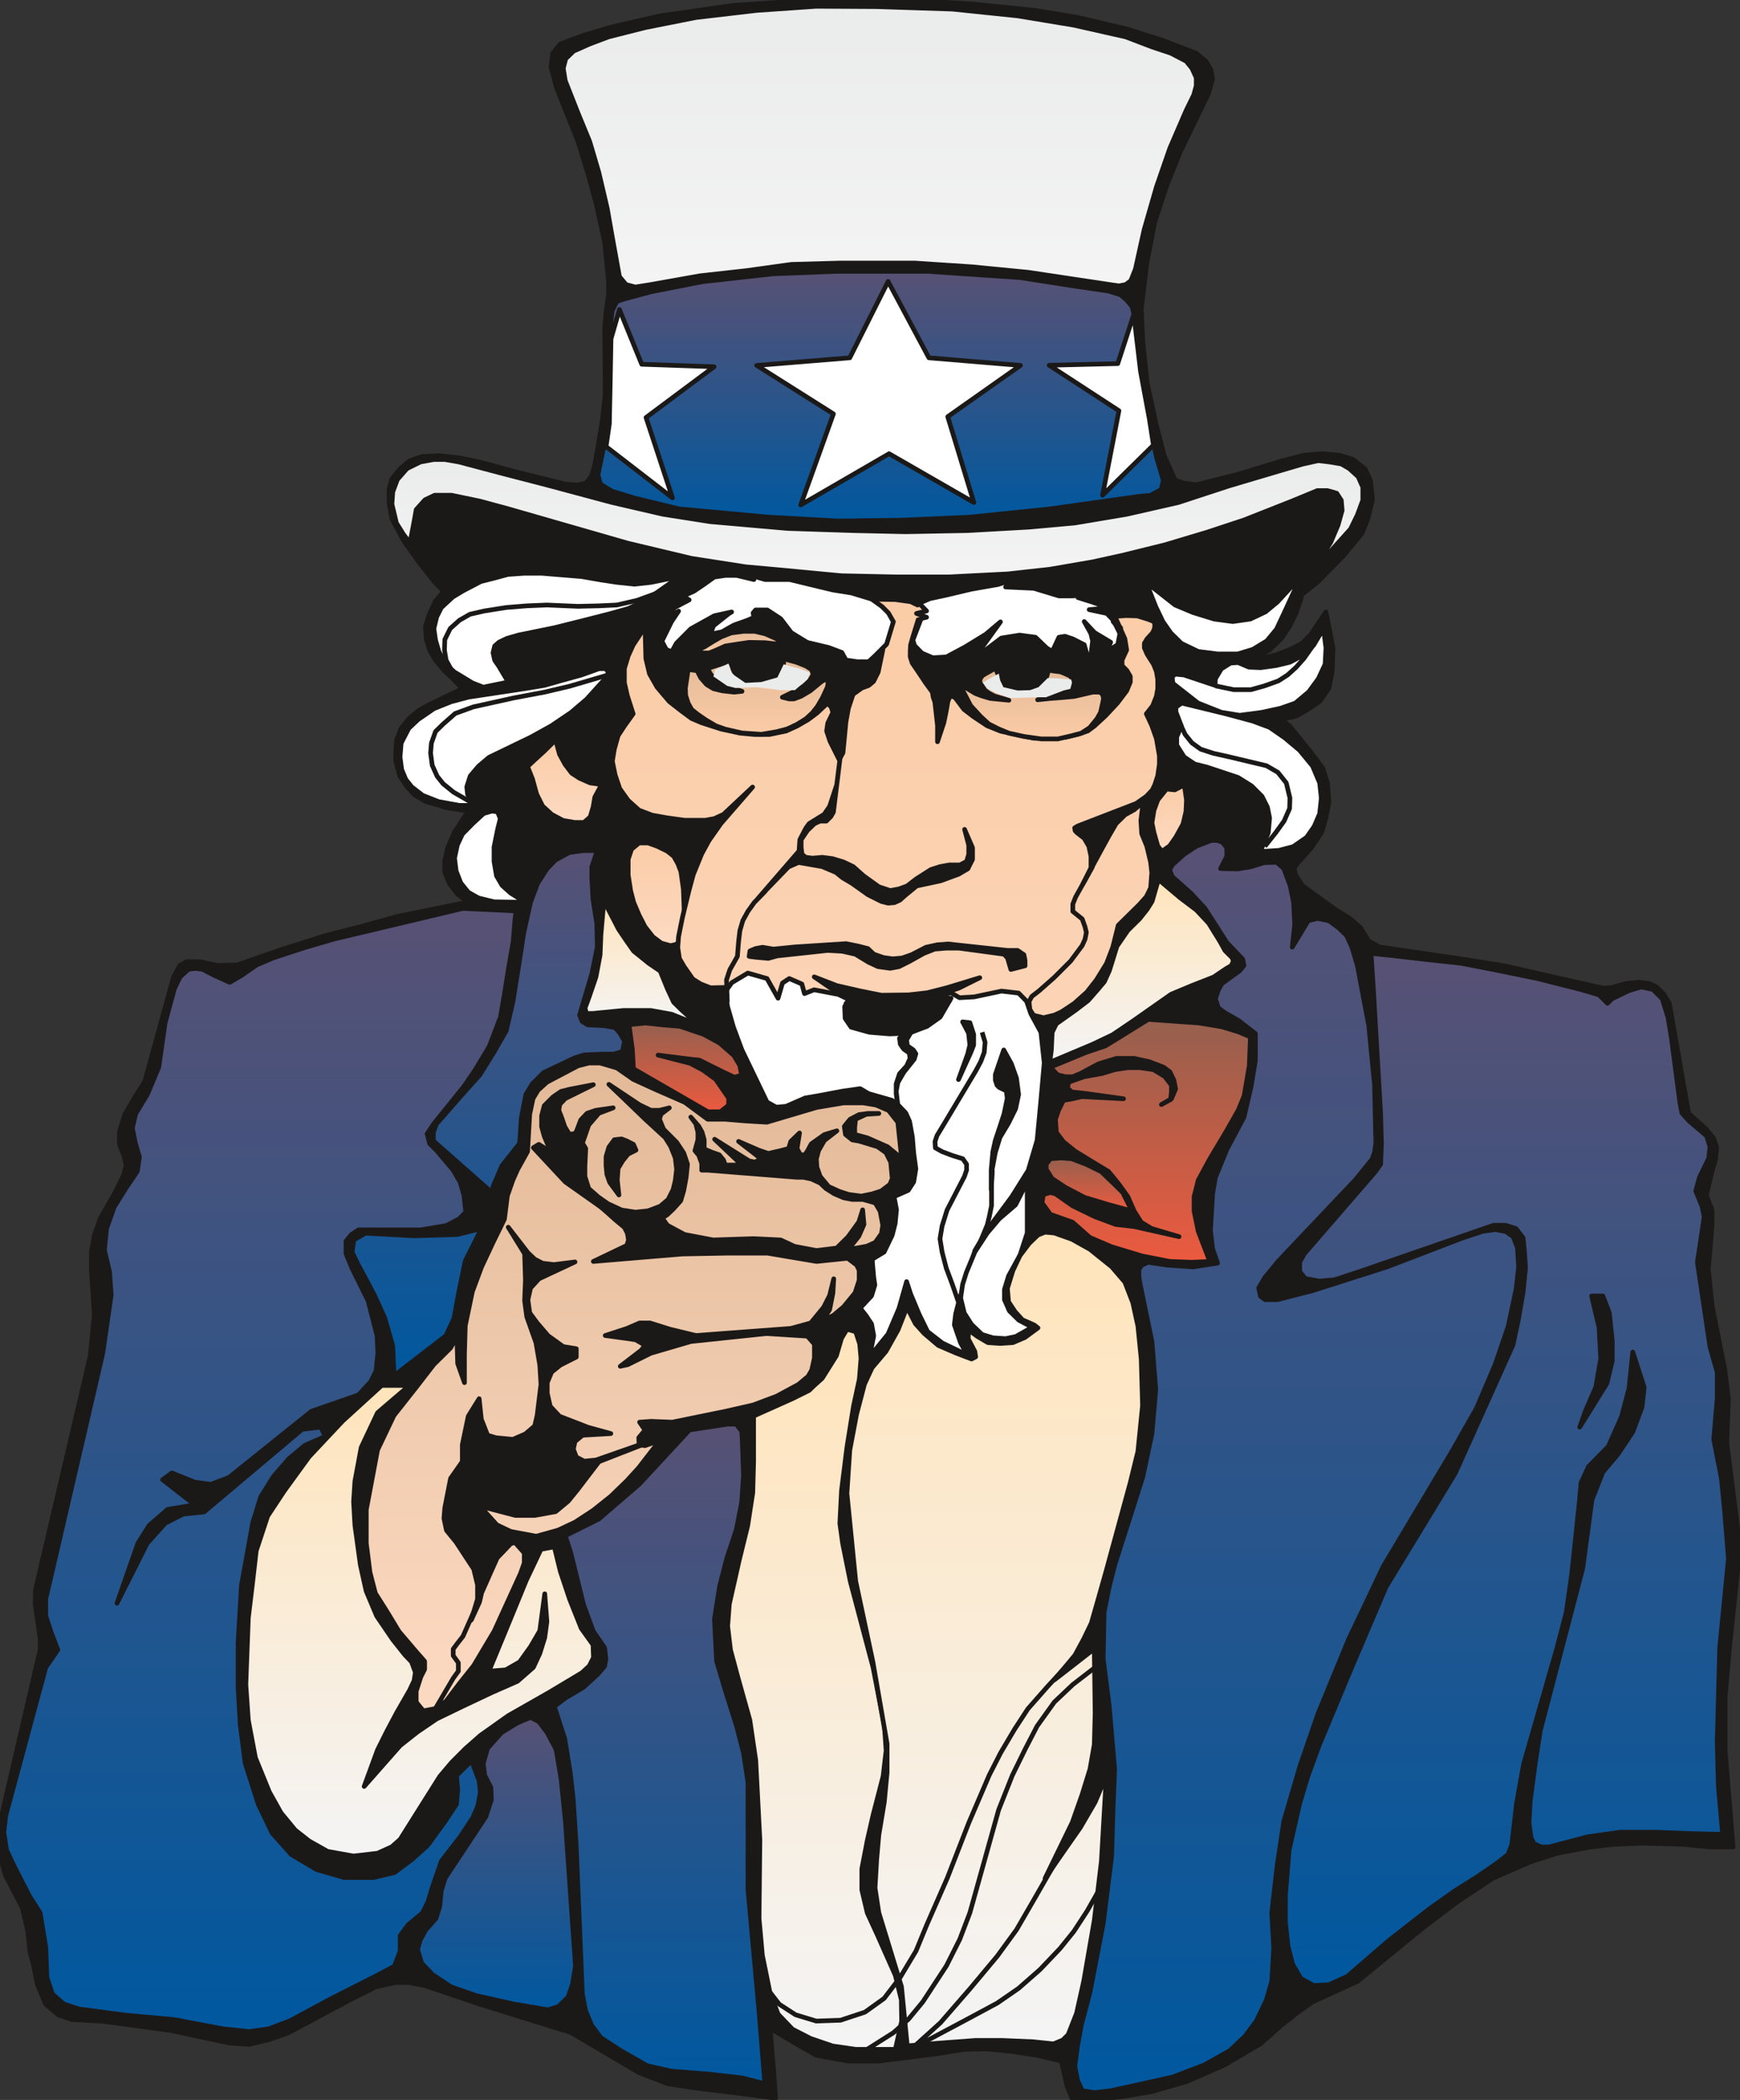 <svg xmlns="http://www.w3.org/2000/svg" xml:space="preserve" width="398.022" height="480" fill-rule="evenodd" stroke-linejoin="round" stroke-width="28.222" preserveAspectRatio="xMidYMid" version="1.2" viewBox="0 0 10531 12700"><rect x="0" y="0" width="10531" height="12700" fill="#333333" stroke="none"/><defs class="ClipPathGroup"><clipPath id="a" clipPathUnits="userSpaceOnUse"><path d="M0 0h10531v12700H0z"/></clipPath></defs><g class="SlideGroup"><g class="Slide" clip-path="url(#a)"><g class="Page"><g class="com.sun.star.drawing.PolyPolygonShape"><path fill="none" d="M-1 5249h10535v7454H-1z" class="BoundingBox"/><defs><linearGradient id="b" x1="5266" x2="5266" y1="12700" y2="5249" gradientUnits="userSpaceOnUse"><stop offset="0" style="stop-color:#1b1918"/><stop offset="1" style="stop-color:#1b1918"/></linearGradient></defs><path d="m2835 5455-428 87-221 61-215 55-275 87-261 91-120 3-106-23h-79l-41 23-38 68-175 635-59 92-63 109-31 104v74l26 66 15 61-15 58-56 113-86 150-36 101-18 102v109l18 270-25 251-331 1412-2 89 30 206v68L2 11015l-2 132 5 94 28 101 101 193 33 138 15 134 18 66 26 127 50 120 77 66 83 28 186 10 411 56 356 76 119 8 117-28 119-41 379-203 152-76 117-26h84l94 18 331 112 554 172 414 244 173 66 170 26 287 35 195 26-10-145-23-277 153 91 127 72 193 35h185l341-43 175-28 137-3 155 16 150 23 147 35 33 147 31 77 63 12h66l186-23 160-27 216-61 233-102 216-127 132-117 102-79 82-58 272-124 399-326 205-155 214-142 226-99 165-53 190-36 150-18 173-7 246 7 168 16h137l-48-580v-331l28-312 63-589-81-633 10-269-23-178-76-381-23-223 10-110 13-157v-89l-35-89 35-146 20-68 8-74-18-56-45-56-107-96-117-666-35-56-44-43-43-20-63-8-77 8-88 25-51 3-338-76-259-59-252-40-505-74-64-36-50-81-61-53-87-54-204-147-43-66-8-40-4996 205Z" style="fill:url(#b)"/><path fill="none" stroke="#1B1918" d="m2835 5455-428 87-221 61-215 55-275 87-261 91-120 3-106-23h-79l-41 23-38 68-175 635-59 92-63 109-31 104v74l26 66 15 61-15 58-56 113-86 150-36 101-18 102v109l18 270-25 251-331 1412-2 89 30 206v68L2 11015l-2 132 5 94 28 101 101 193 33 138 15 134 18 66 26 127 50 120 77 66 83 28 186 10 411 56 356 76 119 8 117-28 119-41 379-203 152-76 117-26h84l94 18 331 112 554 172 414 244 173 66 170 26 287 35 195 26-10-145-23-277 153 91 127 72 193 35h185l341-43 175-28 137-3 155 16 150 23 147 35 33 147 31 77 63 12h66l186-23 160-27 216-61 233-102 216-127 132-117 102-79 82-58 272-124 399-326 205-155 214-142 226-99 165-53 190-36 150-18 173-7 246 7 168 16h137l-48-580v-331l28-312 63-589-81-633 10-269-23-178-76-381-23-223 10-110 13-157v-89l-35-89 35-146 20-68 8-74-18-56-45-56-107-96-117-666-35-56-44-43-43-20-63-8-77 8-88 25-51 3-338-76-259-59-252-40-505-74-64-36-50-81-61-53-87-54-204-147-43-66-8-40-4996 205Z"/></g><g class="com.sun.star.drawing.PolyPolygonShape"><path fill="none" d="M2394 3248h5676v5531H2394z" class="BoundingBox"/><defs><linearGradient id="c" x1="5231" x2="5231" y1="8777" y2="3249" gradientUnits="userSpaceOnUse"><stop offset="0" style="stop-color:#1b1918"/><stop offset="1" style="stop-color:#1b1918"/></linearGradient></defs><path d="m3940 3249-588 104-592 170-68 46-56 66-36 76-25 76 5 76 20 69 36 61 53 63 51 48 58 61-208 100-58 33-56 48-48 58-28 74-5 71v53l25 92 43 63 46 51 71 41 74 20 45 15 135 21-84 129-41 94-17 79v66l28 71 50 64 64 48 2643 3321 2406-3420-43-66-8-41 20-28 84-94 64-96 25-87 18-91-8-115-28-91-63-86-140-173-51-38 92-20 63-36 79-53 56-79 20-102 5-142-43-218-94 139-51 51-81 41-81 30-145 31 109-61 43-41 33-33 49-74 38-78 28-82 20-106 15-97-279 135-376-33-694-239-2619-35Z" style="fill:url(#c)"/><path fill="none" stroke="#1B1918" d="m3940 3249-588 104-592 170-68 46-56 66-36 76-25 76 5 76 20 69 36 61 53 63 51 48 58 61-208 100-58 33-56 48-48 58-28 74-5 71v53l25 92 43 63 46 51 71 41 74 20 45 15 135 21-84 129-41 94-17 79v66l28 71 50 64 64 48 2643 3321 2406-3420-43-66-8-41 20-28 84-94 64-96 25-87 18-91-8-115-28-91-63-86-140-173-51-38 92-20 63-36 79-53 56-79 20-102 5-142-43-218-94 139-51 51-81 41-81 30-145 31 109-61 43-41 33-33 49-74 38-78 28-82 20-106 15-97-279 135-376-33-694-239-2619-35Z"/></g><g class="com.sun.star.drawing.PolyPolygonShape"><path fill="none" d="M2354-1h5955v3905H2354z" class="BoundingBox"/><defs><linearGradient id="d" x1="5331" x2="5331" y1="3902" y2="0" gradientUnits="userSpaceOnUse"><stop offset="0" style="stop-color:#1b1918"/><stop offset="1" style="stop-color:#1b1918"/></linearGradient></defs><path d="m3335 406 33 124 130 325 63 204 48 175 51 234 23 233v82l-15 104-8 97 3 402-18 162-28 168-18 99-20 66-33 41-56 12-71-7-292-72-221-60-127-26-120-13-106 5-74 26-58 48-49 61-17 61v84l17 96 69 130 91 129 99 125 237 246 4519 135 216-107 142-91 232-186 157-160 109-132 36-89 28-116-13-117-33-69-71-56-79-25-109-10-114 10-135 35-259 79-254 64-74-10-53-18-66-145-48-185-56-257-26-244-10-204 33-272 48-251 74-226 81-201 171-353 25-89-10-56-31-51-58-48-198-76-216-69-302-71-259-43-371-38-397-25h-577l-485 33-440 63-289 66-173 51-142 53-46 56-10 84Z" style="fill:url(#d)"/><path fill="none" stroke="#1B1918" d="m3335 406 33 124 130 325 63 204 48 175 51 234 23 233v82l-15 104-8 97 3 402-18 162-28 168-18 99-20 66-33 41-56 12-71-7-292-72-221-60-127-26-120-13-106 5-74 26-58 48-49 61-17 61v84l17 96 69 130 91 129 99 125 237 246 4519 135 216-107 142-91 232-186 157-160 109-132 36-89 28-116-13-117-33-69-71-56-79-25-109-10-114 10-135 35-259 79-254 64-74-10-53-18-66-145-48-185-56-257-26-244-10-204 33-272 48-251 74-226 81-201 171-353 25-89-10-56-31-51-58-48-198-76-216-69-302-71-259-43-371-38-397-25h-577l-485 33-440 63-289 66-173 51-142 53-46 56-10 84Z"/></g><g class="com.sun.star.drawing.PolyPolygonShape"><path fill="none" d="M3408 37h3834v1701H3408z" class="BoundingBox"/><defs><linearGradient id="e" x1="5324" x2="5324" y1="1736" y2="38" gradientUnits="userSpaceOnUse"><stop offset="0" style="stop-color:#f4f4f5"/><stop offset="1" style="stop-color:#eaebeb"/></linearGradient></defs><path d="m3569 266-97 43-48 46-15 58 12 75 76 193 72 175 55 186 51 218 31 176 43 237 40 48 56 15 94-15 298-53 279-31 274-38 290-8h458l348 23 338 33 493 74 55 8 41-8 31-23 28-71 53-239 74-257 81-234 99-229 46-94 15-55v-49l-26-57-35-43-92-48-114-38-160-61-315-71-338-56-396-41-458-15-366-2-361 25-368 43-307 61-221 56-114 43Z" style="fill:url(#e)"/><path fill="none" stroke="#1B1918" d="m3569 266-97 43-48 46-15 58 12 75 76 193 72 175 55 186 51 218 31 176 43 237 40 48 56 15 94-15 298-53 279-31 274-38 290-8h458l348 23 338 33 493 74 55 8 41-8 31-23 28-71 53-239 74-257 81-234 99-229 46-94 15-55v-49l-26-57-35-43-92-48-114-38-160-61-315-71-338-56-396-41-458-15-366-2-361 25-368 43-307 61-221 56-114 43Z"/></g><g class="com.sun.star.drawing.PolyPolygonShape"><path fill="none" d="M2371 2778h5879v713H2371z" class="BoundingBox"/><defs><linearGradient id="f" x1="5310" x2="5310" y1="3489" y2="2779" gradientUnits="userSpaceOnUse"><stop offset="0" style="stop-color:#f4f4f5"/><stop offset="1" style="stop-color:#eaebeb"/></linearGradient></defs><path d="m2488 3249 18-94 13-73 53-59 59-28h101l173 36 170 46 724 208 386 92 328 51 231 21 348 33 326 7h328l353-18 254-28 261-45 186-41 251-62 254-76 224-74 289-114 155-64h61l56 16 28 43 5 61-25 89-44 104-111 176 231-257 41-84 33-89v-80l-28-63-54-49-48-28-71-12-69-8-91 20-150 44-300 89-305 100-312 71-315 53-277 25-373 21-374 7-318-7-396-13-468-41-287-45-307-71-396-106-282-73-249-66-86-15h-66l-82 15-81 40-58 66-28 75-5 74 27 114 41 66 71 95-23-75Z" style="fill:url(#f)"/><path fill="none" stroke="#1B1918" d="m2488 3249 18-94 13-73 53-59 59-28h101l173 36 170 46 724 208 386 92 328 51 231 21 348 33 326 7h328l353-18 254-28 261-45 186-41 251-62 254-76 224-74 289-114 155-64h61l56 16 28 43 5 61-25 89-44 104-111 176 231-257 41-84 33-89v-80l-28-63-54-49-48-28-71-12-69-8-91 20-150 44-300 89-305 100-312 71-315 53-277 25-373 21-374 7-318-7-396-13-468-41-287-45-307-71-396-106-282-73-249-66-86-15h-66l-82 15-81 40-58 66-28 75-5 74 27 114 41 66 71 95-23-75Z"/></g><g class="com.sun.star.drawing.PolyPolygonShape"><path fill="none" d="M3618 1640h3425v1513H3618z" class="BoundingBox"/><defs><linearGradient id="g" x1="5330" x2="5330" y1="3151" y2="1641" gradientUnits="userSpaceOnUse"><stop offset="0" style="stop-color:#00589f"/><stop offset="1" style="stop-color:#585174"/></linearGradient></defs><path d="m3705 1879 28-56 46-15 160-43 309-61 430-48 386-15h552l559 38 307 48 226 33 74 23 38 33 33 40 18 82 30 288 23 185 38 178 38 178 41 138-13 56-66 35-61 5-548 77-486 50-411 18-382 5-419-23-544-50-272-66-134-41-71-43-15-56 50-242 26-239 10-224-8-217 8-71Z" style="fill:url(#g)"/><path fill="none" stroke="#1B1918" d="m3705 1879 28-56 46-15 160-43 309-61 430-48 386-15h552l559 38 307 48 226 33 74 23 38 33 33 40 18 82 30 288 23 185 38 178 38 178 41 138-13 56-66 35-61 5-548 77-486 50-411 18-382 5-419-23-544-50-272-66-134-41-71-43-15-56 50-242 26-239 10-224-8-217 8-71Z"/></g><g class="com.sun.star.drawing.PolyPolygonShape"><path fill="none" d="M3667 1871h657v1142h-657z" class="BoundingBox"/><defs><linearGradient id="h" x1="3995" x2="3995" y1="3010" y2="1871" gradientUnits="userSpaceOnUse"><stop offset="0" style="stop-color:#fff"/><stop offset="1" style="stop-color:#fff"/></linearGradient></defs><path d="m3749 1872 135 331 438 15-412 307 160 486-402-310 20-138 5-241 5-273 51-177Z" style="fill:url(#h)"/><path fill="none" stroke="#1B1918" d="m3749 1872 135 331 438 15-412 307 160 486-402-310 20-138 5-241 5-273 51-177Z"/></g><g class="com.sun.star.drawing.PolyPolygonShape"><path fill="none" d="M4579 1701h1599v1355H4579z" class="BoundingBox"/><defs><linearGradient id="i" x1="5378" x2="5378" y1="3054" y2="1702" gradientUnits="userSpaceOnUse"><stop offset="0" style="stop-color:#fff"/><stop offset="1" style="stop-color:#fff"/></linearGradient></defs><path d="m5375 1702-232 462-563 46 464 293-198 551 535-310 513 295-158-519 440-310-554-46-247-462Z" style="fill:url(#i)"/><path fill="none" stroke="#1B1918" d="m5375 1702-232 462-563 46 464 293-198 551 535-310 513 295-158-519 440-310-554-46-247-462Z"/></g><g class="com.sun.star.drawing.PolyPolygonShape"><path fill="none" d="M6349 1901h634v1096h-634z" class="BoundingBox"/><defs><linearGradient id="j" x1="6665" x2="6665" y1="2994" y2="1901" gradientUnits="userSpaceOnUse"><stop offset="0" style="stop-color:#fff"/><stop offset="1" style="stop-color:#fff"/></linearGradient></defs><path d="m6862 1902-97 297-415 10 422 275-99 511 308-303-25-160-53-285-41-345Z" style="fill:url(#j)"/><path fill="none" stroke="#1B1918" d="m6862 1902-97 297-415 10 422 275-99 511 308-303-25-160-53-285-41-345Z"/></g><g class="com.sun.star.drawing.PolyPolygonShape"><path fill="none" d="M2625 3466h1490v692H2625z" class="BoundingBox"/><defs><linearGradient id="k" x1="3369" x2="3369" y1="4155" y2="3466" gradientUnits="userSpaceOnUse"><stop offset="0" style="stop-color:#fff"/><stop offset="1" style="stop-color:#fff"/></linearGradient></defs><path d="m3941 3522-102 11-105-11-99-15-114-20-242-20h-106l-99 7-85 23-79 20-107 56-63 38-69 64-28 56-17 71 10 69 20 69 36 71 58 53 109 66 66 26 151-31-56-94-26-38-10-45 10-41 26-23 48-23 69-20 216-44 185-46 160-41 106-30 101-48 79-54 129-91-172 35Z" style="fill:url(#k)"/><path fill="none" stroke="#1B1918" d="m3941 3522-102 11-105-11-99-15-114-20-242-20h-106l-99 7-85 23-79 20-107 56-63 38-69 64-28 56-17 71 10 69 20 69 36 71 58 53 109 66 66 26 151-31-56-94-26-38-10-45 10-41 26-23 48-23 69-20 216-44 185-46 160-41 106-30 101-48 79-54 129-91-172 35Z"/></g><g class="com.sun.star.drawing.PolyPolygonShape"><path fill="none" d="M2420 4043h1264v830H2420z" class="BoundingBox"/><defs><linearGradient id="l" x1="3051" x2="3051" y1="4870" y2="4043" gradientUnits="userSpaceOnUse"><stop offset="0" style="stop-color:#fff"/><stop offset="1" style="stop-color:#fff"/></linearGradient></defs><path d="M3665 4044h-39l-106 38-127 35-98 28-122 20-337 51-106 28-104 42-96 66-56 53-46 89-7 84 10 76 25 60 36 45 66 51 96 38 126 23h91l-41-66-5-46 21-66 50-59 64-54 251-121 125-69 120-81 94-80 76-84 44-48 12-33-17-20Z" style="fill:url(#l)"/><path fill="none" stroke="#1B1918" d="M3665 4044h-39l-106 38-127 35-98 28-122 20-337 51-106 28-104 42-96 66-56 53-46 89-7 84 10 76 25 60 36 45 66 51 96 38 126 23h91l-41-66-5-46 21-66 50-59 64-54 251-121 125-69 120-81 94-80 76-84 44-48 12-33-17-20Z"/></g><g class="com.sun.star.drawing.PolyPolygonShape"><path fill="none" d="M2750 4904h431v555h-431z" class="BoundingBox"/><defs><linearGradient id="m" x1="2965" x2="2965" y1="5457" y2="4905" gradientUnits="userSpaceOnUse"><stop offset="0" style="stop-color:#fff"/><stop offset="1" style="stop-color:#fff"/></linearGradient></defs><path d="m2927 4920-66 61-62 63-31 66-17 80 10 79 28 71 45 56 62 35 94 23 189 3-89-56-51-46-34-58-15-87v-87l21-104 17-69-17-40-33-5-51 15Z" style="fill:url(#m)"/><path fill="none" stroke="#1B1918" d="m2927 4920-66 61-62 63-31 66-17 80 10 79 28 71 45 56 62 35 94 23 189 3-89-56-51-46-34-58-15-87v-87l21-104 17-69-17-40-33-5-51 15Z"/></g><g class="com.sun.star.drawing.PolyPolygonShape"><path fill="none" d="M6936 3486h939v471h-939z" class="BoundingBox"/><defs><linearGradient id="n" x1="7405" x2="7405" y1="3955" y2="3487" gradientUnits="userSpaceOnUse"><stop offset="0" style="stop-color:#fff"/><stop offset="1" style="stop-color:#fff"/></linearGradient></defs><path d="m6995 3669 43 90 48 69 64 63 102 49 117 15h122l92-28 84-51 59-71 53-113 94-205-142 154-71 59-93 44-106 15-112-15-127-39-110-46-175-137 58 147Z" style="fill:url(#n)"/><path fill="none" stroke="#1B1918" d="m6995 3669 43 90 48 69 64 63 102 49 117 15h122l92-28 84-51 59-71 53-113 94-205-142 154-71 59-93 44-106 15-112-15-127-39-110-46-175-137 58 147Z"/></g><g class="com.sun.star.drawing.PolyPolygonShape"><path fill="none" d="M7093 3801h934v527h-934z" class="BoundingBox"/><defs><linearGradient id="o" x1="7559" x2="7559" y1="4326" y2="3802" gradientUnits="userSpaceOnUse"><stop offset="0" style="stop-color:#fff"/><stop offset="1" style="stop-color:#fff"/></linearGradient></defs><path d="m7493 4007-45 3-56 35-36 60-2 40-189-63-54-5-17 18 5 38 152 119 141 56 111 18 135-18 114-25 88-31 81-68 58-79 41-88 5-99-15-116-59 99-63 61-81 43-83 20-94 13-71-3-66-28Z" style="fill:url(#o)"/><path fill="none" stroke="#1B1918" d="m7493 4007-45 3-56 35-36 60-2 40-189-63-54-5-17 18 5 38 152 119 141 56 111 18 135-18 114-25 88-31 81-68 58-79 41-88 5-99-15-116-59 99-63 61-81 43-83 20-94 13-71-3-66-28Z"/></g><g class="com.sun.star.drawing.PolyPolygonShape"><path fill="none" d="M7116 4251h883v901h-883z" class="BoundingBox"/><defs><linearGradient id="p" x1="7557" x2="7557" y1="5150" y2="4252" gradientUnits="userSpaceOnUse"><stop offset="0" style="stop-color:#fff"/><stop offset="1" style="stop-color:#fff"/></linearGradient></defs><path d="m7152 4252 270 66 160 43 102 38 91 63 90 75 79 96 43 102 10 92-10 94-33 77-46 66-81 56-87 23-112 7 48-114 8-89-13-65-33-66-63-63-82-51-189-63-73-18-64-43-45-71v-50l28-66-33-86v-28l35-25Z" style="fill:url(#p)"/><path fill="none" stroke="#1B1918" d="m7152 4252 270 66 160 43 102 38 91 63 90 75 79 96 43 102 10 92-10 94-33 77-46 66-81 56-87 23-112 7 48-114 8-89-13-65-33-66-63-63-82-51-189-63-73-18-64-43-45-71v-50l28-66-33-86v-28l35-25Z"/></g><g fill="none" class="com.sun.star.drawing.PolyLineShape"><path d="M7147 4388h662v733h-662z" class="BoundingBox"/><path stroke="#1B1918" d="m7148 4389 25 53 41 51 53 38 77 25 94 21 227 54 69 40 51 64 22 91-2 64-33 75-51 71-66 83"/></g><g fill="none" class="com.sun.star.drawing.PolyLineShape"><path d="M7355 3890h603v283h-603z" class="BoundingBox"/><path stroke="#1B1918" d="m7356 4148 111 23h104l82-23 84-30 56-36 51-46 48-54 64-91"/></g><g fill="none" class="com.sun.star.drawing.PolyLineShape"><path d="M2689 3585h1292v461H2689z" class="BoundingBox"/><path stroke="#1B1918" d="m3979 3586-124 45-122 28-108 5-127 3-188-8-122 5-124 10-133 21-87 20-63 36-56 50-33 67-2 64 10 61 28 51"/></g><g fill="none" class="com.sun.star.drawing.PolyLineShape"><path d="M2605 4076h1094v786H2605z" class="BoundingBox"/><path stroke="#1B1918" d="m3697 4077-249 73-153 36-186 35-244 54-110 40-73 64-46 45-25 70-5 61 10 74 30 66 36 45 63 51 120 69"/></g><g class="com.sun.star.drawing.PolyPolygonShape"><path fill="none" d="M3192 4474h451v502h-451z" class="BoundingBox"/><defs><linearGradient id="q" x1="3417" x2="3417" y1="4973" y2="4474" gradientUnits="userSpaceOnUse"><stop offset="0" style="stop-color:#fcdac2"/><stop offset="1" style="stop-color:#fbcca6"/></linearGradient></defs><path d="m3294 4543-56 51-45 42 30 76 25 91 36 72 56 51 68 36 70 12h56l38-33 18-61 10-59 41-76-69-10-64-28-48-31-40-53-34-62-23-86-69 68Z" style="fill:url(#q)"/><path fill="none" stroke="#1B1918" d="m3294 4543-56 51-45 42 30 76 25 91 36 72 56 51 68 36 70 12h56l38-33 18-61 10-59 41-76-69-10-64-28-48-31-40-53-34-62-23-86-69 68Z"/></g><g class="com.sun.star.drawing.PolyPolygonShape"><path fill="none" d="M3801 5097h342v624h-342z" class="BoundingBox"/><defs><linearGradient id="r" x1="3971" x2="3971" y1="5718" y2="5097" gradientUnits="userSpaceOnUse"><stop offset="0" style="stop-color:#fcdac2"/><stop offset="1" style="stop-color:#fbcca6"/></linearGradient></defs><path d="M4141 5630v-117l-5-135-15-107-18-47-25-45-39-31-61-30-56-20h-54l-46 38-20 61v95l15 96 18 69 33 78 36 70 48 61 51 38 55 15 33-7 33-26 17-56Z" style="fill:url(#r)"/><path fill="none" stroke="#1B1918" d="M4141 5630v-117l-5-135-15-107-18-47-25-45-39-31-61-30-56-20h-54l-46 38-20 61v95l15 96 18 69 33 78 36 70 48 61 51 38 55 15 33-7 33-26 17-56Z"/></g><g class="com.sun.star.drawing.PolyPolygonShape"><path fill="none" d="M3705 3509h3314v4688H3705z" class="BoundingBox"/><defs><linearGradient id="s" x1="5361" x2="5361" y1="8194" y2="3509" gradientUnits="userSpaceOnUse"><stop offset="0" style="stop-color:#fcdac2"/><stop offset="1" style="stop-color:#fbcca6"/></linearGradient></defs><path d="m3896 3804-64 97-30 66-23 76v86l18 79 35 109-53 74-38 58-23 82-12 73 17 83 28 83 51 71 66 59 79 30 89 16 109 15h122l56-10 56-26 176-165-192 221-73 104-43 79-51 125-26 96-40 165-23 114-5 66 10 67 28 48 53 76 48 30 59 23 91-2 10 81 26 102 33 104 43 91-23-152-5-74 20-84 31-63 29 178 28 20 127 48 20 31 23 152 25 79 49 81 45 66-5-104 8-76 10-66 43-74 79-94 25 26 3 27-18 54-15 86 10 56 33 79 38 43 28-97 31-81 35-53 36-38-31-51-51-135 69 120 48 61-30 66-15 76v53l15 71 35 23 168 54 48 53 43 68 36 286-20 94-49 53-66 33 13 140-25 99-46 81-71 64 5 61 8 66-28 94-54 58 61 102 13 66-20 119 66-94 73-111 49-115 33-104 66 152 48 92 53 69 89 63 112 43-56-106-18-51-10-71 20-82 26-86 119-302 137-204 84-101 75-130 48-173 20-160 13-186 5-127v-91l-20-97-38-81 53 13 66-16 43-20 77-51 76-68 58-74 61-99 38-99 33-132 127-125 43-48 26-53 7-92-7-63-23-97-31-76-5-79 13-111-53 45-56 31-54 53-43 74-50 91-107 198 48-96v-69l-13-61-28-48-45-35-10-11-3-17 18-11 355-137 61-43 36-38 15-31 18-55 10-70v-51l-18-104-28-79-33-71 38-48 23-58 8-46v-56l-8-48-17-43-18-28-21-33-17-39v-27l17-28 33-36 11-25 2-18-2-23-36-15-68-21-67-2-73 5-140-69-91-35-99-33-102-23-119-15h-118l-130 7-129 18-115 25-147 56-41-20-94-13-127-2-111-33-173-36-147-25-155-15-143-5-140 12-109 26-107 38-310 218Z" style="fill:url(#s)"/><path fill="none" stroke="#1B1918" d="m3896 3804-64 97-30 66-23 76v86l18 79 35 109-53 74-38 58-23 82-12 73 17 83 28 83 51 71 66 59 79 30 89 16 109 15h122l56-10 56-26 176-165-192 221-73 104-43 79-51 125-26 96-40 165-23 114-5 66 10 67 28 48 53 76 48 30 59 23 91-2 10 81 26 102 33 104 43 91-23-152-5-74 20-84 31-63 29 178 28 20 127 48 20 31 23 152 25 79 49 81 45 66-5-104 8-76 10-66 43-74 79-94 25 26 3 27-18 54-15 86 10 56 33 79 38 43 28-97 31-81 35-53 36-38-31-51-51-135 69 120 48 61-30 66-15 76v53l15 71 35 23 168 54 48 53 43 68 36 286-20 94-49 53-66 33 13 140-25 99-46 81-71 64 5 61 8 66-28 94-54 58 61 102 13 66-20 119 66-94 73-111 49-115 33-104 66 152 48 92 53 69 89 63 112 43-56-106-18-51-10-71 20-82 26-86 119-302 137-204 84-101 75-130 48-173 20-160 13-186 5-127v-91l-20-97-38-81 53 13 66-16 43-20 77-51 76-68 58-74 61-99 38-99 33-132 127-125 43-48 26-53 7-92-7-63-23-97-31-76-5-79 13-111-53 45-56 31-54 53-43 74-50 91-107 198 48-96v-69l-13-61-28-48-45-35-10-11-3-17 18-11 355-137 61-43 36-38 15-31 18-55 10-70v-51l-18-104-28-79-33-71 38-48 23-58 8-46v-56l-8-48-17-43-18-28-21-33-17-39v-27l17-28 33-36 11-25 2-18-2-23-36-15-68-21-67-2-73 5-140-69-91-35-99-33-102-23-119-15h-118l-130 7-129 18-115 25-147 56-41-20-94-13-127-2-111-33-173-36-147-25-155-15-143-5-140 12-109 26-107 38-310 218Z"/></g><g class="com.sun.star.drawing.PolyPolygonShape"><path fill="none" d="M4388 5884h1934v2313H4388z" class="BoundingBox"/><defs><linearGradient id="t" x1="5354" x2="5354" y1="8195" y2="5885" gradientUnits="userSpaceOnUse"><stop offset="0" style="stop-color:#fff"/><stop offset="1" style="stop-color:#fff"/></linearGradient></defs><path d="m5756 6004 51 30 89-5 165-35 104 12 48 49 26 76 61 112 20 185-20 225-23 243-54 183-99 158-147 198-76 127-46 158-46 130-25 96-8 66 38 110 41 73-152-73-89-69-51-104-51-122-25-76-46 162-66 155-87 107-23 20 23-116-13-72-33-50-36-46 69-74 20-66-7-46-8-91v-19l71-43 49-102 18-71 8-83-15-79 86-38 33-51 13-79-13-96-8-97-17-94-23-51-41-43-41-33-143-41-51-30-106 15-148 28-78 13-117 51-59 5-56-31-152-316-51-137-35-122-15-91 40-56 97-58 116 33 67 119 27-92 41-27 76 33 16 58 58-23 147 28 64 31-26 43 3 71 36 53 111 31 123 10 117-5 109-41 79-56 66-114-137-3 137-30Z" style="fill:url(#t)"/><path fill="none" stroke="#1B1918" d="m5756 6004 51 30 89-5 165-35 104 12 48 49 26 76 61 112 20 185-20 225-23 243-54 183-99 158-147 198-76 127-46 158-46 130-25 96-8 66 38 110 41 73-152-73-89-69-51-104-51-122-25-76-46 162-66 155-87 107-23 20 23-116-13-72-33-50-36-46 69-74 20-66-7-46-8-91v-19l71-43 49-102 18-71 8-83-15-79 86-38 33-51 13-79-13-96-8-97-17-94-23-51-41-43-41-33-143-41-51-30-106 15-148 28-78 13-117 51-59 5-56-31-152-316-51-137-35-122-15-91 40-56 97-58 116 33 67 119 27-92 41-27 76 33 16 58 58-23 147 28 64 31-26 43 3 71 36 53 111 31 123 10 117-5 109-41 79-56 66-114-137-3 137-30Z"/></g><g class="com.sun.star.drawing.PolyPolygonShape"><path fill="none" d="M3903 3573h1442v1023H3903z" class="BoundingBox"/><defs><linearGradient id="u" x1="4623" x2="4623" y1="4594" y2="3574" gradientUnits="userSpaceOnUse"><stop offset="0" style="stop-color:#1b1918"/><stop offset="1" style="stop-color:#1b1918"/></linearGradient></defs><path d="m4211 3574-130 149-53 108-10 46 2 43 23 15 31-18 50-58 82-70 74-48 56-28 99-20-68 53-31 46-10 28 10 14 28-3 59-39 73-25 64-33v-34l20-17h20l26 10 53 13 38 28 43 35 64 77 46 31 58 18 138 33 26 5 15 15 25 35 38 16 54 2 43-7 35-18 41-46-28 135-28 56-30 25-41 15-53 38-28 84-15 82-18 188-23 41-56-112-20-61 7-48 31-64-10-33-23-23-62 58-56 42-66 38-66 30-102 21h-89l-88-8-115-25-118-38-61-26-66-49-68-53-74-87-46-81-22-92-5-181 307-228Z" style="fill:url(#u)"/><path fill="none" stroke="#1B1918" d="m4211 3574-130 149-53 108-10 46 2 43 23 15 31-18 50-58 82-70 74-48 56-28 99-20-68 53-31 46-10 28 10 14 28-3 59-39 73-25 64-33v-34l20-17h20l26 10 53 13 38 28 43 35 64 77 46 31 58 18 138 33 26 5 15 15 25 35 38 16 54 2 43-7 35-18 41-46-28 135-28 56-30 25-41 15-53 38-28 84-15 82-18 188-23 41-56-112-20-61 7-48 31-64-10-33-23-23-62 58-56 42-66 38-66 30-102 21h-89l-88-8-115-25-118-38-61-26-66-49-68-53-74-87-46-81-22-92-5-181 307-228Z"/></g><g class="com.sun.star.drawing.PolyPolygonShape"><path fill="none" d="M4228 3817h540v134h-540z" class="BoundingBox"/><defs><linearGradient id="v" x1="4497" x2="4497" y1="3948" y2="3817" gradientUnits="userSpaceOnUse"><stop offset="0" style="stop-color:#fbcca6"/><stop offset="1" style="stop-color:#e3ba98"/></linearGradient></defs><path d="m4236 3946-7-17 35-17 53-33 47-27 61-24 74-10h68l64 15 59 26 76 43-135-15-97-2-68 10-76 12-65 29-33 13h-38l-18-3Z" style="fill:url(#v)"/><path fill="none" stroke="#1B1918" d="m4236 3946-7-17 35-17 53-33 47-27 61-24 74-10h68l64 15 59 26 76 43-135-15-97-2-68 10-76 12-65 29-33 13h-38l-18-3Z"/></g><g class="com.sun.star.drawing.PolyPolygonShape"><path fill="none" d="M4147 3982h868v461h-868z" class="BoundingBox"/><defs><linearGradient id="w" x1="4580" x2="4580" y1="4441" y2="3983" gradientUnits="userSpaceOnUse"><stop offset="0" style="stop-color:#fbcca6"/><stop offset="1" style="stop-color:#e3ba98"/></linearGradient></defs><path d="m4165 4049-17 114 2 43 15 47 21 38 38 30 48 33 61 36 57 20 101 23 117 8 94-16 64-17 59-28 53-33 39-36 30-38 31-53 30-65 5-33-18-13-23 13-68 56-56 33-43 16h-29l-41-10 90-44 41-25 35-33 21-36-11-30-33-21-58-23-82-22 5 27-13 33-5 21-28 28-23 17-40 11-54 10-53-5-48-18-26-25-17-36-13-38h-33l-108 35 20 36 39 38 59 31 91 33-48 5-71-8-54-13-41-25-36-41-22-43-54-7Z" style="fill:url(#w)"/><path fill="none" stroke="#1B1918" d="m4165 4049-17 114 2 43 15 47 21 38 38 30 48 33 61 36 57 20 101 23 117 8 94-16 64-17 59-28 53-33 39-36 30-38 31-53 30-65 5-33-18-13-23 13-68 56-56 33-43 16h-29l-41-10 90-44 41-25 35-33 21-36-11-30-33-21-58-23-82-22 5 27-13 33-5 21-28 28-23 17-40 11-54 10-53-5-48-18-26-25-17-36-13-38h-33l-108 35 20 36 39 38 59 31 91 33-48 5-71-8-54-13-41-25-36-41-22-43-54-7Z"/></g><g class="com.sun.star.drawing.PolyPolygonShape"><path fill="none" d="M5508 3702h1335v786H5508z" class="BoundingBox"/><defs><linearGradient id="x" x1="6175" x2="6175" y1="4485" y2="3702" gradientUnits="userSpaceOnUse"><stop offset="0" style="stop-color:#1b1918"/><stop offset="1" style="stop-color:#1b1918"/></linearGradient></defs><path d="m5557 3748-33 107-13 46-2 38v33l12 38 33 48 48 72 41 56 5 31 10 28 16 142v99l38-114 15-72 10-58 10-25 16-8 20 13 51 68 56 43 84 56 82 33 104 23 99 20 104-2 89-5 77-18 56-20 41-31 66-61 71-76 56-74 22-53v-34l-20-35-30-31v-33l28-61-11-68-71-160 46 116v44l-20 38-31 17-28 44v-66l-12-39-64-38-71-71 46 84 20 58v49l-20 51-33 45v-109l-31-53-47-33-55-8-36 25-33 89-122-96-48-10h-46l-56 10-58 28-137 78 172-208-155 117-84 61-64 25-58 18-54 5-45-2-38-16-33-25-21-30 8-46 28-107Z" style="fill:url(#x)"/><path fill="none" stroke="#1B1918" d="m5557 3748-33 107-13 46-2 38v33l12 38 33 48 48 72 41 56 5 31 10 28 16 142v99l38-114 15-72 10-58 10-25 16-8 20 13 51 68 56 43 84 56 82 33 104 23 99 20 104-2 89-5 77-18 56-20 41-31 66-61 71-76 56-74 22-53v-34l-20-35-30-31v-33l28-61-11-68-71-160 46 116v44l-20 38-31 17-28 44v-66l-12-39-64-38-71-71 46 84 20 58v49l-20 51-33 45v-109l-31-53-47-33-55-8-36 25-33 89-122-96-48-10h-46l-56 10-58 28-137 78 172-208-155 117-84 61-64 25-58 18-54 5-45-2-38-16-33-25-21-30 8-46 28-107Z"/></g><g class="com.sun.star.drawing.PolyPolygonShape"><path fill="none" d="M5816 4040h865v431h-865z" class="BoundingBox"/><defs><linearGradient id="y" x1="6248" x2="6248" y1="4469" y2="4041" gradientUnits="userSpaceOnUse"><stop offset="0" style="stop-color:#fbcca6"/><stop offset="1" style="stop-color:#e3ba98"/></linearGradient></defs><path d="m5822 4166 53 102 61 66 48 44 59 30 63 26 91 20 106 15h99l78-18 64-17 51-33 45-55 21-38 12-53 6-31-6-25-17-13h-43l-56 13-56 13-76 7-66 5-79 8 109-38 66-15 31-18 7-24 5-20-20-28-33-15-28-11-41-5-30-5-13 46-28 35-30 27-47 10h-69l-53-8-41-29-22-48-18-45-59 33-20 12-15 21v22l30 45 23 17 33 18 89 26-112-11-51-15-40-15-86-52 5 24Z" style="fill:url(#y)"/><path fill="none" stroke="#1B1918" d="m5822 4166 53 102 61 66 48 44 59 30 63 26 91 20 106 15h99l78-18 64-17 51-33 45-55 21-38 12-53 6-31-6-25-17-13h-43l-56 13-56 13-76 7-66 5-79 8 109-38 66-15 31-18 7-24 5-20-20-28-33-15-28-11-41-5-30-5-13 46-28 35-30 27-47 10h-69l-53-8-41-29-22-48-18-45-59 33-20 12-15 21v22l30 45 23 17 33 18 89 26-112-11-51-15-40-15-86-52 5 24Z"/></g><g class="com.sun.star.drawing.PolyPolygonShape"><path fill="none" d="M4589 4579h1299v885H4589z" class="BoundingBox"/><defs><linearGradient id="z" x1="5238" x2="5238" y1="5462" y2="4580" gradientUnits="userSpaceOnUse"><stop offset="0" style="stop-color:#1b1918"/><stop offset="1" style="stop-color:#1b1918"/></linearGradient></defs><path d="m5085 4580-41 332-15 26-28 28h-38l-33 15-43 41-38 56v49l5 40 23 18 40 5 61-5 61 8 66 20 59 28 63 56 92 66 69 23 53-10 49-18 56-43 88-56 56-18 56-10h64l40-21 13-43v-56l-25-95 48 111v71l-13 25-15 31-56 33-109 40-145 31-68 56-34 30-33 15-38 3-40-10-82-41-97-69-56-33-41-33-83-35-143-25-61 27-182 188 246-284 5-69 36-69 20-28 91-56 33-48 43-130 21-167Z" style="fill:url(#z)"/><path fill="none" stroke="#1B1918" d="m5085 4580-41 332-15 26-28 28h-38l-33 15-43 41-38 56v49l5 40 23 18 40 5 61-5 61 8 66 20 59 28 63 56 92 66 69 23 53-10 49-18 56-43 88-56 56-18 56-10h64l40-21 13-43v-56l-25-95 48 111v71l-13 25-15 31-56 33-109 40-145 31-68 56-34 30-33 15-38 3-40-10-82-41-97-69-56-33-41-33-83-35-143-25-61 27-182 188 246-284 5-69 36-69 20-28 91-56 33-48 43-130 21-167Z"/></g><g fill="none" class="com.sun.star.drawing.PolyLineShape"><path d="M4396 5386h240v677h-240z" class="BoundingBox"/><path stroke="#1B1918" d="m4634 5387-69 71-38 53-31 56-18 61-8 68-7 88-46 81-20 61 5 135"/></g><g class="com.sun.star.drawing.PolyPolygonShape"><path fill="none" d="M4533 5706h1673v159H4533z" class="BoundingBox"/><defs><linearGradient id="A" x1="5369" x2="5369" y1="5863" y2="5707" gradientUnits="userSpaceOnUse"><stop offset="0" style="stop-color:#1b1918"/><stop offset="1" style="stop-color:#1b1918"/></linearGradient></defs><path d="m4572 5737 43-8 66 11 61-6 68-7 311-20 74 15 58 15 36 34 58 20 56 8 56-5 58-20 87-45 68-15 66-5 360 39h61l38 26 7 35v32l-86 22-20-69-21-23-274-37h-75l-71 6-66 26-86 48-64 32-53 10-74-10-58-27-79-48-79-18-89-5-305 33-54 15-78-7-38-5 5-33 33-14Z" style="fill:url(#A)"/><path fill="none" stroke="#1B1918" d="m4572 5737 43-8 66 11 61-6 68-7 311-20 74 15 58 15 36 34 58 20 56 8 56-5 58-20 87-45 68-15 66-5 360 39h61l38 26 7 35v32l-86 22-20-69-21-23-274-37h-75l-71 6-66 26-86 48-64 32-53 10-74-10-58-27-79-48-79-18-89-5-305 33-54 15-78-7-38-5 5-33 33-14Z"/></g><g class="com.sun.star.drawing.PolyPolygonShape"><path fill="none" d="M4927 5907h1005v779H4927z" class="BoundingBox"/><defs><linearGradient id="B" x1="5429" x2="5429" y1="6684" y2="5908" gradientUnits="userSpaceOnUse"><stop offset="0" style="stop-color:#1b1918"/><stop offset="1" style="stop-color:#1b1918"/></linearGradient></defs><path d="m4928 5908 152 104 66 30-25 26-3 41 3 43 33 38 41 28 84 23 198 8-33 30 5 36 21 30 33 23 5 33-21 46-43 47-20 61v61l10 68-10-84 10-53 36-62 63-79 10-33-15-23-36-25-5-36 26-45 86-41 48-30 44-44 56-77v-15l-45 5h-100l201-66 127-63-200 61-118 30-115 13-162 2-125-25-145-33-137-53Z" style="fill:url(#B)"/><path fill="none" stroke="#1B1918" d="m4928 5908 152 104 66 30-25 26-3 41 3 43 33 38 41 28 84 23 198 8-33 30 5 36 21 30 33 23 5 33-21 46-43 47-20 61v61l10 68-10-84 10-53 36-62 63-79 10-33-15-23-36-25-5-36 26-45 86-41 48-30 44-44 56-77v-15l-45 5h-100l201-66 127-63-200 61-118 30-115 13-162 2-125-25-145-33-137-53Z"/></g><g class="com.sun.star.drawing.PolyPolygonShape"><path fill="none" d="M5800 6179h95v352h-95z" class="BoundingBox"/><defs><linearGradient id="C" x1="5847" x2="5847" y1="6528" y2="6179" gradientUnits="userSpaceOnUse"><stop offset="0" style="stop-color:#1b1918"/><stop offset="1" style="stop-color:#1b1918"/></linearGradient></defs><path d="m5870 6185-44-5 36 68 8 72-13 54-56 155 74-163 18-46v-64l-23-71Z" style="fill:url(#C)"/><path fill="none" stroke="#1B1918" d="m5870 6185-44-5 36 68 8 72-13 54-56 155 74-163 18-46v-64l-23-71Z"/></g><g class="com.sun.star.drawing.PolyPolygonShape"><path fill="none" d="M5998 6349h169v847h-169z" class="BoundingBox"/><defs><linearGradient id="D" x1="6082" x2="6082" y1="7194" y2="6350" gradientUnits="userSpaceOnUse"><stop offset="0" style="stop-color:#1b1918"/><stop offset="1" style="stop-color:#1b1918"/></linearGradient></defs><path d="m6075 6350-51 149v33l10 31 13 13 44 22 5 46-19 92-25 77-28 84-15 68-10 112v117l5-117 20-107 28-91 52-87 43-87 18-86-13-99-31-87-46-83Z" style="fill:url(#D)"/><path fill="none" stroke="#1B1918" d="m6075 6350-51 149v33l10 31 13 13 44 22 5 46-19 92-25 77-28 84-15 68-10 112v117l5-117 20-107 28-91 52-87 43-87 18-86-13-99-31-87-46-83Z"/></g><g fill="none" class="com.sun.star.drawing.PolyLineShape"><path d="M5658 6242h306v1635h-306z" class="BoundingBox"/><path stroke="#1B1918" d="m5944 6243 18 60-5 61-21 56-30 56-192 321-43 71-12 36 2 38 41 23 61 23 64 20 23 33v36l-13 38-105 203-30 96-13 78 13 81 25 96 38 102 36 104"/></g><g fill="none" class="com.sun.star.drawing.PolyLineShape"><path d="M5925 7075h83v454h-83z" class="BoundingBox"/><path stroke="#1B1918" d="m6006 7076-5 91v125l-13 64-13 53-49 118"/></g><g class="com.sun.star.drawing.PolyPolygonShape"><path fill="none" d="M5813 7147h436v951h-436z" class="BoundingBox"/><defs><linearGradient id="E" x1="6030" x2="6030" y1="8096" y2="7148" gradientUnits="userSpaceOnUse"><stop offset="0" style="stop-color:#fff"/><stop offset="1" style="stop-color:#fff"/></linearGradient></defs><path d="m6146 7287-98 84-73 86-75 115-51 123-23 73-12 82 22 91 44 69 64 61 66 20 76 5 62-13 99-56-81-43-57-56-30-68v-61l25-82 70-128 43-132v-309l-71 139Z" style="fill:url(#E)"/><path fill="none" stroke="#1B1918" d="m6146 7287-98 84-73 86-75 115-51 123-23 73-12 82 22 91 44 69 64 61 66 20 76 5 62-13 99-56-81-43-57-56-30-68v-61l25-82 70-128 43-132v-309l-71 139Z"/></g><g class="com.sun.star.drawing.PolyPolygonShape"><path fill="none" d="M3540 5447h687v753h-687z" class="BoundingBox"/><defs><linearGradient id="F" x1="3883" x2="3883" y1="6198" y2="5448" gradientUnits="userSpaceOnUse"><stop offset="0" style="stop-color:#f4f4f5"/><stop offset="1" style="stop-color:#ffe4bb"/></linearGradient></defs><path d="m3637 5653-5 122-25 133-41 120-25 68 7 33h41l185-18h164l127 23 160 64-99-89-49-48-38-82-43-106-68-46-93-75-43-61-48-71-89-172-18 205Z" style="fill:url(#F)"/><path fill="none" stroke="#1B1918" d="m3637 5653-5 122-25 133-41 120-25 68 7 33h41l185-18h164l127 23 160 64-99-89-49-48-38-82-43-106-68-46-93-75-43-61-48-71-89-172-18 205Z"/></g><g class="com.sun.star.drawing.PolyPolygonShape"><path fill="none" d="M6971 4746h212v405h-212z" class="BoundingBox"/><defs><linearGradient id="G" x1="7076" x2="7076" y1="5149" y2="4747" gradientUnits="userSpaceOnUse"><stop offset="0" style="stop-color:#fcdac2"/><stop offset="1" style="stop-color:#fbcca6"/></linearGradient></defs><path d="m7060 4772-53 66-23 63-12 75 12 59 23 81 25 33 47-33 38-54 43-78 18-77 3-69-13-91-58 30-50-5Z" style="fill:url(#G)"/><path fill="none" stroke="#1B1918" d="m7060 4772-53 66-23 63-12 75 12 59 23 81 25 33 47-33 38-54 43-78 18-77 3-69-13-91-58 30-50-5Z"/></g><g class="com.sun.star.drawing.PolyPolygonShape"><path fill="none" d="M6352 5318h1114v1109H6352z" class="BoundingBox"/><defs><linearGradient id="H" x1="6908" x2="6908" y1="6425" y2="5319" gradientUnits="userSpaceOnUse"><stop offset="0" style="stop-color:#f4f4f5"/><stop offset="1" style="stop-color:#ffe4bb"/></linearGradient></defs><path d="m7011 5319 132 111 98 74 74 79 68 110 31 56 45 45 5 21-12 25-31 18-76 51-135 53-122 51-237 166-117 79-122 58-259 109 10-73 5-109 25-51 117-83 76-58 62-71 36-43 30-66 46-148 66-96 71-70 46-58 30-48 38-132Z" style="fill:url(#H)"/><path fill="none" stroke="#1B1918" d="m7011 5319 132 111 98 74 74 79 68 110 31 56 45 45 5 21-12 25-31 18-76 51-135 53-122 51-237 166-117 79-122 58-259 109 10-73 5-109 25-51 117-83 76-58 62-71 36-43 30-66 46-148 66-96 71-70 46-58 30-48 38-132Z"/></g><g class="com.sun.star.drawing.PolyPolygonShape"><path fill="none" d="M6306 6164h1264v1472H6306z" class="BoundingBox"/><defs><linearGradient id="I" x1="6937" x2="6937" y1="7633" y2="6164" gradientUnits="userSpaceOnUse"><stop offset="0" style="stop-color:#eb5a3f"/><stop offset="1" style="stop-color:#95604e"/></linearGradient></defs><path d="m6357 6454 216-89 118-40 91-56 168-104 308 22 138 23 101 31 71 30-7 175-31 181-35 86-71 125-102 171-70 129-25 99v87l25 122 70 183-108 5-134-5-168-33-185-56-131-56-104-92-135-48-50-69 7-50 43-13 31 8 104 73 136 66 124 46 112 13 272 61-166-49-63-38-43-68-38-87-56-78-61-74-93-56-111-68-69-56-43-57-5-79 18-53 30-61 56-10 56-13 252 13-239-33-74-8-26-23 6-36 94-33 110-20 76-23 79-12h73l82 12 68 41 41 53v41l-5 46-56 30 61-35 25-59-10-53-25-51-38-28-87-33-91-20h-107l-109 33-108 58-48 20h-43l-49-12-43-46Z" style="fill:url(#I)"/><path fill="none" stroke="#1B1918" d="m6357 6454 216-89 118-40 91-56 168-104 308 22 138 23 101 31 71 30-7 175-31 181-35 86-71 125-102 171-70 129-25 99v87l25 122 70 183-108 5-134-5-168-33-185-56-131-56-104-92-135-48-50-69 7-50 43-13 31 8 104 73 136 66 124 46 112 13 272 61-166-49-63-38-43-68-38-87-56-78-61-74-93-56-111-68-69-56-43-57-5-79 18-53 30-61 56-10 56-13 252 13-239-33-74-8-26-23 6-36 94-33 110-20 76-23 79-12h73l82 12 68 41 41 53v41l-5 46-56 30 61-35 25-59-10-53-25-51-38-28-87-33-91-20h-107l-109 33-108 58-48 20h-43l-49-12-43-46Z"/></g><g class="com.sun.star.drawing.PolyPolygonShape"><path fill="none" d="M6331 7002h522v324h-522z" class="BoundingBox"/><defs><linearGradient id="J" x1="6591" x2="6591" y1="7323" y2="7002" gradientUnits="userSpaceOnUse"><stop offset="0" style="stop-color:#eb5a3f"/><stop offset="1" style="stop-color:#95604e"/></linearGradient></defs><path d="M6332 7041v30l35 56 81 54 117 61 143 43 143 39-56-112-56-55-74-71-92-45-87-33-63-5-66 5-25 33Z" style="fill:url(#J)"/><path fill="none" stroke="#1B1918" d="M6332 7041v30l35 56 81 54 117 61 143 43 143 39-56-112-56-55-74-71-92-45-87-33-63-5-66 5-25 33Z"/></g><g class="com.sun.star.drawing.PolyPolygonShape"><path fill="none" d="M3806 6186h685v540h-685z" class="BoundingBox"/><defs><linearGradient id="K" x1="4148" x2="4148" y1="6723" y2="6186" gradientUnits="userSpaceOnUse"><stop offset="0" style="stop-color:#eb5a3f"/><stop offset="1" style="stop-color:#95604e"/></linearGradient></defs><path d="m4355 6308-98-53-142-48-97-8-110-12-101 10 20 148 7 119 451 260h75l50-40v-43l-38-55-40-58-77-56-77-41-195-50 213 27 36 3 56 28 97 48 61 28 43-13-12-60-36-59-86-75Z" style="fill:url(#K)"/><path fill="none" stroke="#1B1918" d="m4355 6308-98-53-142-48-97-8-110-12-101 10 20 148 7 119 451 260h75l50-40v-43l-38-55-40-58-77-56-77-41-195-50 213 27 36 3 56 28 97 48 61 28 43-13-12-60-36-59-86-75Z"/></g><g class="com.sun.star.drawing.PolyPolygonShape"><path fill="none" d="M2130 5143h1652v3179H2130z" class="BoundingBox"/><defs><linearGradient id="L" x1="2955" x2="2955" y1="8320" y2="5144" gradientUnits="userSpaceOnUse"><stop offset="0" style="stop-color:#00589f"/><stop offset="1" style="stop-color:#585174"/></linearGradient></defs><path d="M3615 5144h-84l-86 12-84 46-51 53-56 87-43 114-41 185-25 163-41 256-40 173-77 135-84 134-112 125-150 171-18 51v51l354 312-67 219-142 35-262 8-294-16-71 41-10 74 38 78 40 74 59 112 61 135 48 167 8 181 314-242 49-106 28-153 40-193 84-168 87-289 51-119 107-135 10-153 28-143 38-63 69-69 188-89 58-18 117-5h61l53-15 13-63-28-49-30-33-66-12-100-5-33-21-15-38 74-249 33-162-3-143-23-147-7-124v-71l33-99Z" style="fill:url(#L)"/><path fill="none" stroke="#1B1918" d="M3615 5144h-84l-86 12-84 46-51 53-56 87-43 114-41 185-25 163-41 256-40 173-77 135-84 134-112 125-150 171-18 51v51l354 312-67 219-142 35-262 8-294-16-71 41-10 74 38 78 40 74 59 112 61 135 48 167 8 181 314-242 49-106 28-153 40-193 84-168 87-289 51-119 107-135 10-153 28-143 38-63 69-69 188-89 58-18 117-5h61l53-15 13-63-28-49-30-33-66-12-100-5-33-21-15-38 74-249 33-162-3-143-23-147-7-124v-71l33-99Z"/></g><g class="com.sun.star.drawing.PolyPolygonShape"><path fill="none" d="M22 5493h3103v6796H22z" class="BoundingBox"/><defs><linearGradient id="M" x1="1573" x2="1573" y1="12286" y2="5493" gradientUnits="userSpaceOnUse"><stop offset="0" style="stop-color:#00589f"/><stop offset="1" style="stop-color:#585174"/></linearGradient></defs><path d="m3123 5509-322-15-779 185-175 51-193 63-101 43-92 64-71 41-91-41-74-38-43-5-41 5-51 46-35 73-56 206-38 267-69 165-71 117-20 86 18 91 25 84-13 87-67 99-73 117-46 130-13 130 31 132 10 139-51 353-345 1486v104l33 99 40 105-73 106-242 895-12 102 17 109 41 87 96 188 66 104 34 208 7 183 33 99 69 61 91 30 287 38 288 26 297 56 160 17 117-17 130-49 249-134 277-140 105-56 35-91v-94l49-66 86-71 33-66 23-77 58-170 114-147 77-117 30-69 15-83-7-69-46-122-91 89 7 86-7 87-69 104-107 147-94 84-106 79-126 30h-178l-167-48-153-91-116-130-84-175-79-247-30-234-13-224v-269l20-348 69-381 48-155 76-122 92-107 99-83 124-54-28-56-112 13-594 500-127 13-109 56-109 122-182 361 126-361 68-109 112-97 165-28-195-152 56-41 139 56 97 13 109-41 500-401 285-99 73-79 33-66 11-109-5-104-54-211-96-193-38-92v-76l33-40 43-28h377l155-26 76-40 41-41-11-102-23-79-43-74-99-117-43-43-15-59 40-60 183-227 69-101 84-140 68-178 26-152 23-145 28-160 10-127 7-58Z" style="fill:url(#M)"/><path fill="none" stroke="#1B1918" d="m3123 5509-322-15-779 185-175 51-193 63-101 43-92 64-71 41-91-41-74-38-43-5-41 5-51 46-35 73-56 206-38 267-69 165-71 117-20 86 18 91 25 84-13 87-67 99-73 117-46 130-13 130 31 132 10 139-51 353-345 1486v104l33 99 40 105-73 106-242 895-12 102 17 109 41 87 96 188 66 104 34 208 7 183 33 99 69 61 91 30 287 38 288 26 297 56 160 17 117-17 130-49 249-134 277-140 105-56 35-91v-94l49-66 86-71 33-66 23-77 58-170 114-147 77-117 30-69 15-83-7-69-46-122-91 89 7 86-7 87-69 104-107 147-94 84-106 79-126 30h-178l-167-48-153-91-116-130-84-175-79-247-30-234-13-224v-269l20-348 69-381 48-155 76-122 92-107 99-83 124-54-28-56-112 13-594 500-127 13-109 56-109 122-182 361 126-361 68-109 112-97 165-28-195-152 56-41 139 56 97 13 109-41 500-401 285-99 73-79 33-66 11-109-5-104-54-211-96-193-38-92v-76l33-40 43-28h377l155-26 76-40 41-41-11-102-23-79-43-74-99-117-43-43-15-59 40-60 183-227 69-101 84-140 68-178 26-152 23-145 28-160 10-127 7-58Z"/></g><g class="com.sun.star.drawing.PolyPolygonShape"><path fill="none" d="M2526 10385h959v1772h-959z" class="BoundingBox"/><defs><linearGradient id="N" x1="3005" x2="3005" y1="12154" y2="10385" gradientUnits="userSpaceOnUse"><stop offset="0" style="stop-color:#00589f"/><stop offset="1" style="stop-color:#585174"/></linearGradient></defs><path d="m3211 10386-82 35-94 58-84 94-26 92 8 71 38 74 3 74-33 102-247 373-23 74-10 99-23 71-61 69-33 59-17 59 25 83 66 69 112 74 152 53 227 51 208 35 64-20 58-58 26-77 18-109-61-877-26-255-30-178-54-102-50-66-51-27Z" style="fill:url(#N)"/><path fill="none" stroke="#1B1918" d="m3211 10386-82 35-94 58-84 94-26 92 8 71 38 74 3 74-33 102-247 373-23 74-10 99-23 71-61 69-33 59-17 59 25 83 66 69 112 74 152 53 227 51 208 35 64-20 58-58 26-77 18-109-61-877-26-255-30-178-54-102-50-66-51-27Z"/></g><g class="com.sun.star.drawing.PolyPolygonShape"><path fill="none" d="M3354 8612h1277v3992H3354z" class="BoundingBox"/><defs><linearGradient id="O" x1="3992" x2="3992" y1="12601" y2="8612" gradientUnits="userSpaceOnUse"><stop offset="0" style="stop-color:#00589f"/><stop offset="1" style="stop-color:#585174"/></linearGradient></defs><path d="m3355 10320 63 196 33 203 18 160 18 275 33 793 5 117 20 99 36 86 55 74 121 79 160 91 145 33 228 18 202 23 137 35-33-414-69-760v-648l-27-178-41-160-69-218-53-178-13-254 31-197 45-175 56-167 33-168 11-163-8-221-3-45-33-43h-53l-230 35-304 328-245 211-203 101 33 102 78 316 59 160 68 99 8 68-8 44-43 50-84 77-111 66-66 50Z" style="fill:url(#O)"/><path fill="none" stroke="#1B1918" d="m3355 10320 63 196 33 203 18 160 18 275 33 793 5 117 20 99 36 86 55 74 121 79 160 91 145 33 228 18 202 23 137 35-33-414-69-760v-648l-27-178-41-160-69-218-53-178-13-254 31-197 45-175 56-167 33-168 11-163-8-221-3-45-33-43h-53l-230 35-304 328-245 211-203 101 33 102 78 316 59 160 68 99 8 68-8 44-43 50-84 77-111 66-66 50Z"/></g><g class="com.sun.star.drawing.PolyPolygonShape"><path fill="none" d="M6504 5082h2689v7576H6504z" class="BoundingBox"/><defs><linearGradient id="P" x1="7848" x2="7848" y1="12655" y2="5082" gradientUnits="userSpaceOnUse"><stop offset="0" style="stop-color:#00589f"/><stop offset="1" style="stop-color:#585174"/></linearGradient></defs><path d="m7240 5118-73 48-71 64-17 30 15 41 115 102 84 91 132 206 96 101 8 38-25 31-109 79-21 38-18 53 18 56 38 28 84 48 102 79v162l-26 158-43 185-104 196-69 169-17 99-8 137-5 86 13 109 30 87-147 23-161-11-112-17-38 17-18 26v43l5 36 74 358 23 289-23 267-56 264-81 254-87 272-35 137-31 155-5 282 36 282 33 383-10 255-8 272-51 407-81 419-51 193-23 124-17 127 17 87 28 61 74 12 101-12 371-82 192-73 155-87 94-89 66-89 61-127 33-114 12-201-12-213 33-289 40-265 99-338 110-318 185-449 112-234 96-203 418-699 147-259 112-262 79-231 48-226 15-134-7-115-26-68-45-31-64-12-79 12-129 43-446 171-452 144-211 54h-76l-28-21-10-50 38-64 79-96 470-496 99-122 15-41 8-56-8-353-35-358-69-364-33-111-33-71-48-46-59-43-68-13-56 13-97 160 15-137-7-133-20-99-39-106-43-38-76 2-84 26-76 12-104-2 38-74v-51l-25-33-31-12h-38l-91 35Z" style="fill:url(#P)"/><path fill="none" stroke="#1B1918" d="m7240 5118-73 48-71 64-17 30 15 41 115 102 84 91 132 206 96 101 8 38-25 31-109 79-21 38-18 53 18 56 38 28 84 48 102 79v162l-26 158-43 185-104 196-69 169-17 99-8 137-5 86 13 109 30 87-147 23-161-11-112-17-38 17-18 26v43l5 36 74 358 23 289-23 267-56 264-81 254-87 272-35 137-31 155-5 282 36 282 33 383-10 255-8 272-51 407-81 419-51 193-23 124-17 127 17 87 28 61 74 12 101-12 371-82 192-73 155-87 94-89 66-89 61-127 33-114 12-201-12-213 33-289 40-265 99-338 110-318 185-449 112-234 96-203 418-699 147-259 112-262 79-231 48-226 15-134-7-115-26-68-45-31-64-12-79 12-129 43-446 171-452 144-211 54h-76l-28-21-10-50 38-64 79-96 470-496 99-122 15-41 8-56-8-353-35-358-69-364-33-111-33-71-48-46-59-43-68-13-56 13-97 160 15-137-7-133-20-99-39-106-43-38-76 2-84 26-76 12-104-2 38-74v-51l-25-33-31-12h-38l-91 35Z"/></g><g class="com.sun.star.drawing.PolyPolygonShape"><path fill="none" d="M7779 5765h2684v6245H7779z" class="BoundingBox"/><defs><linearGradient id="Q" x1="9120" x2="9120" y1="12008" y2="5766" gradientUnits="userSpaceOnUse"><stop offset="0" style="stop-color:#00589f"/><stop offset="1" style="stop-color:#585174"/></linearGradient></defs><path d="m8417 5778-119-12 15 231 43 739 5 178-5 127-30 43-432 499-28 50v56l33 43 86 16 92-8 155-51 808-279h71l64 20 43 56 8 76 7 107-15 147-28 163-33 155-350 777-418 686-208 487-196 469-68 185-51 168-64 282-22 272v167l15 140 28 112 50 86 77 43 94-5 111-51 249-215 245-191 158-112 137-86 117-81 66-51 23-61 28-244 43-241 203-705 56-216 33-233 46-435 10-114 45-97 120-122 80-180 45-170 23-221 69 213-13 120-56 150-89 134-92 109-66 168-56 414-257 982-30 195-31 231-7 130 12 91 18 36 43 20h49l231-61 196-28h219l206 8 198 5-26-292-7-269 15-568 53-538-23-287-20-201-46-234 21-249v-157l-44-155-76-511 33-218 8-56-13-64-38-92 23-84 56-114 7-71-20-64-107-91-43-48-12-64-51-388-21-127-35-112-56-56-71-15-76 23-100 48-28 28-51-51-112-33-261-66-234-48-226-44-229-25-199-23Z" style="fill:url(#Q)"/><path fill="none" stroke="#1B1918" d="m8417 5778-119-12 15 231 43 739 5 178-5 127-30 43-432 499-28 50v56l33 43 86 16 92-8 155-51 808-279h71l64 20 43 56 8 76 7 107-15 147-28 163-33 155-350 777-418 686-208 487-196 469-68 185-51 168-64 282-22 272v167l15 140 28 112 50 86 77 43 94-5 111-51 249-215 245-191 158-112 137-86 117-81 66-51 23-61 28-244 43-241 203-705 56-216 33-233 46-435 10-114 45-97 120-122 80-180 45-170 23-221 69 213-13 120-56 150-89 134-92 109-66 168-56 414-257 982-30 195-31 231-7 130 12 91 18 36 43 20h49l231-61 196-28h219l206 8 198 5-26-292-7-269 15-568 53-538-23-287-20-201-46-234 21-249v-157l-44-155-76-511 33-218 8-56-13-64-38-92 23-84 56-114 7-71-20-64-107-91-43-48-12-64-51-388-21-127-35-112-56-56-71-15-76 23-100 48-28 28-51-51-112-33-261-66-234-48-226-44-229-25-199-23Z"/></g><g class="com.sun.star.drawing.PolyPolygonShape"><path fill="none" d="M2216 6428h3243v3921H2216z" class="BoundingBox"/><defs><linearGradient id="R" x1="3837" x2="3837" y1="10347" y2="6429" gradientUnits="userSpaceOnUse"><stop offset="0" style="stop-color:#fcdac2"/><stop offset="1" style="stop-color:#e3ba98"/></linearGradient></defs><path d="M3632 6429h-68l-66 17-188 99-54 49-30 50-20 94-13 226-61 110-28 63-33 94-18 142-69 141-69 147-56 150-43 206-5 173v172l-41-116-5-163-38 69-102 101-106 137-135 171-99 208-68 361v203l22 176 33 127 66 104 77 127 104 122 51 58v49l-23 45-28 87v66l43 53 69-13 68-45 81-107 87-109 124-208 159-348 23-64v-61l-23-26-36-41 135-35 129-36 102-48 109-71 109-87 97-94 71-78 107-138 139-68-208 73-36-5-2-43 38-46-33-48 69-5 129 5 323-66 167-38 141-53 132-71 59-49 22-38 16-73v-84l-49-56 41-64 122-53 63-53 69-84 25-76v-61l-15-31-53-40 30-59 84-15 51-23 38-53 8-51-16-85-60-101 66-21 53-40 28-69 5-53-13-56 51 20-23-218-56-71-76-33-79-13h-117l-165 28-300 89-132-8-120-10h-106l-138-102-68-30-99-43-145-66-99-69-102-30Z" style="fill:url(#R)"/><path fill="none" stroke="#1B1918" d="M3632 6429h-68l-66 17-188 99-54 49-30 50-20 94-13 226-61 110-28 63-33 94-18 142-69 141-69 147-56 150-43 206-5 173v172l-41-116-5-163-38 69-102 101-106 137-135 171-99 208-68 361v203l22 176 33 127 66 104 77 127 104 122 51 58v49l-23 45-28 87v66l43 53 69-13 68-45 81-107 87-109 124-208 159-348 23-64v-61l-23-26-36-41 135-35 129-36 102-48 109-71 109-87 97-94 71-78 107-138 139-68-208 73-36-5-2-43 38-46-33-48 69-5 129 5 323-66 167-38 141-53 132-71 59-49 22-38 16-73v-84l-49-56 41-64 122-53 63-53 69-84 25-76v-61l-15-31-53-40 30-59 84-15 51-23 38-53 8-51-16-85-60-101 66-21 53-40 28-69 5-53-13-56 51 20-23-218-56-71-76-33-79-13h-117l-165 28-300 89-132-8-120-10h-106l-138-102-68-30-99-43-145-66-99-69-102-30Z"/></g><g class="com.sun.star.drawing.PolyPolygonShape"><path fill="none" d="M2686 7421h1338v2379H2686z" class="BoundingBox"/><defs><linearGradient id="S" x1="3354" x2="3354" y1="9798" y2="7422" gradientUnits="userSpaceOnUse"><stop offset="0" style="stop-color:#1b1918"/><stop offset="1" style="stop-color:#1b1918"/></linearGradient></defs><path d="m3076 7422 119 154 41 39 48 25 69 8 127-16-218 102-51 56-16 71 11 79 45 61 66 77 92 66 79 13v50l-97 49-53 43-26 63v64l18 79 56 60 173 67 138 38-171 10-46 38-10 46 18 48 48 25 71-7 415-145-397 155-82 107-48 63-56 69-76 63-127 23h-117l-214-56 102 113 84 40 150 28-150 46-82 86-48 107-46 104-13 56-50 109 38-127v-86l-23-96-107-163-58-71-15-72 5-64 35-178 71-101v-102l36-173 66-106 13 124 38 97 50 15 103 10 76-33 56-48 15-64 23-188-7-116-23-135-56-158-13-97 5-124-5-160-99-160Z" style="fill:url(#S)"/><path fill="none" stroke="#1B1918" d="m3076 7422 119 154 41 39 48 25 69 8 127-16-218 102-51 56-16 71 11 79 45 61 66 77 92 66 79 13v50l-97 49-53 43-26 63v64l18 79 56 60 173 67 138 38-171 10-46 38-10 46 18 48 48 25 71-7 415-145-397 155-82 107-48 63-56 69-76 63-127 23h-117l-214-56 102 113 84 40 150 28-150 46-82 86-48 107-46 104-13 56-50 109 38-127v-86l-23-96-107-163-58-71-15-72 5-64 35-178 71-101v-102l36-173 66-106 13 124 38 97 50 15 103 10 76-33 56-48 15-64 23-188-7-116-23-135-56-158-13-97 5-124-5-160-99-160Z"/></g><g class="com.sun.star.drawing.PolyPolygonShape"><path fill="none" d="M3662 7733h1386v532H3662z" class="BoundingBox"/><defs><linearGradient id="T" x1="4354" x2="4354" y1="8262" y2="7733" gradientUnits="userSpaceOnUse"><stop offset="0" style="stop-color:#1b1918"/><stop offset="1" style="stop-color:#1b1918"/></linearGradient></defs><path d="m4907 8082-268-17-457 48-243 71-139 69-46 10 127-97 23-30-56-33-53-8-132-18 132-43 76-33h63l121 38 157 38 575-43 120-33 78-95 36-71 25-101-5 86-20 101-53 80-61 81Z" style="fill:url(#T)"/><path fill="none" stroke="#1B1918" d="m4907 8082-268-17-457 48-243 71-139 69-46 10 127-97 23-30-56-33-53-8-132-18 132-43 76-33h63l121 38 157 38 575-43 120-33 78-95 36-71 25-101-5 86-20 101-53 80-61 81Z"/></g><g class="com.sun.star.drawing.PolyPolygonShape"><path fill="none" d="M3588 7256h1650v375H3588z" class="BoundingBox"/><defs><linearGradient id="U" x1="4412" x2="4412" y1="7629" y2="7257" gradientUnits="userSpaceOnUse"><stop offset="0" style="stop-color:#1b1918"/><stop offset="1" style="stop-color:#1b1918"/></linearGradient></defs><path d="m3972 7317 67 93 104 56 173 33 244-8 165 8 84 39 133 25 122-15 68-67 66-91 23-73 8 88-31 71-61 77 99-5-99 61-195 20-296-50h-254l-264 5-537 45 203-97 10-33-7-41-18-35-53-44-137-122 236 94 184-34h-37Z" style="fill:url(#U)"/><path fill="none" stroke="#1B1918" d="m3972 7317 67 93 104 56 173 33 244-8 165 8 84 39 133 25 122-15 68-67 66-91 23-73 8 88-31 71-61 77 99-5-99 61-195 20-296-50h-254l-264 5-537 45 203-97 10-33-7-41-18-35-53-44-137-122 236 94 184-34h-37Z"/></g><g class="com.sun.star.drawing.PolyPolygonShape"><path fill="none" d="M3227 6557h936v819h-936z" class="BoundingBox"/><defs><linearGradient id="V" x1="3694" x2="3694" y1="7374" y2="6558" gradientUnits="userSpaceOnUse"><stop offset="0" style="stop-color:#1b1918"/><stop offset="1" style="stop-color:#1b1918"/></linearGradient></defs><path d="m3446 6588-51 13-48 33-28 28-25 25-16 61v66l16 58 40 95-73-46-33 20 193 207 241 170 242 43 92 13 43-28 35-33 46-51 18-61 15-81 8-79-23-68-43-65-79-79-25-61 10-30 50-38-60 15h-51l-69-33-186-124 82 78 137 132 122 112 33 53 28 70 8 69-8 68-13 54-30 60-48 41-74 28-76 8-84-13-82-38-59-41-58-51-23-73v-61l5-108-20-33 38-109 61-71 87-33-105 15-53 18-38 40-23 61-10 21-36 5-28-46-18-53-18-46 6-36 33-35 170-84-145 28Z" style="fill:url(#V)"/><path fill="none" stroke="#1B1918" d="m3446 6588-51 13-48 33-28 28-25 25-16 61v66l16 58 40 95-73-46-33 20 193 207 241 170 242 43 92 13 43-28 35-33 46-51 18-61 15-81 8-79-23-68-43-65-79-79-25-61 10-30 50-38-60 15h-51l-69-33-186-124 82 78 137 132 122 112 33 53 28 70 8 69-8 68-13 54-30 60-48 41-74 28-76 8-84-13-82-38-59-41-58-51-23-73v-61l5-108-20-33 38-109 61-71 87-33-105 15-53 18-38 40-23 61-10 21-36 5-28-46-18-53-18-46 6-36 33-35 170-84-145 28Z"/></g><g class="com.sun.star.drawing.PolyPolygonShape"><path fill="none" d="M3667 6887h184v342h-184z" class="BoundingBox"/><defs><linearGradient id="W" x1="3758" x2="3758" y1="7226" y2="6887" gradientUnits="userSpaceOnUse"><stop offset="0" style="stop-color:#1b1918"/><stop offset="1" style="stop-color:#1b1918"/></linearGradient></defs><path d="m3793 6900-31-12-44 5-33 45-17 57v54l5 53 17 49 56 76-10-90 5-71 27-45 33-41 48-24-15-35-41-21Z" style="fill:url(#W)"/><path fill="none" stroke="#1B1918" d="m3793 6900-31-12-44 5-33 45-17 57v54l5 53 17 49 56 76-10-90 5-71 27-45 33-41 48-24-15-35-41-21Z"/></g><g class="com.sun.star.drawing.PolyPolygonShape"><path fill="none" d="M4180 6755h1147v522H4180z" class="BoundingBox"/><defs><linearGradient id="X" x1="4753" x2="4753" y1="7274" y2="6755" gradientUnits="userSpaceOnUse"><stop offset="0" style="stop-color:#1b1918"/><stop offset="1" style="stop-color:#1b1918"/></linearGradient></defs><path d="m4181 6756 30 40 13 51v46l-18 66 23 28 18 49v41h35l542 43h38l48 10 54 25 35 33 49 31 58 25 53 10h64l74 21-31-41 59-15-64 5-48 10-76-10-56-18-66-30-51-61-20-56-3-50 13-50 35-61 76-59-76 23-79 56-22 41-16 25h-28l-20-38 15-94-53 51-13 43-49 13-74 17-58-20-122-53 137 106-38 19-35-7-209-131 165 156h-101l-10-30-26-32-43-15-48-20v-56l-13-46-20-36-48-55Z" style="fill:url(#X)"/><path fill="none" stroke="#1B1918" d="m4181 6756 30 40 13 51v46l-18 66 23 28 18 49v41h35l542 43h38l48 10 54 25 35 33 49 31 58 25 53 10h64l74 21-31-41 59-15-64 5-48 10-76-10-56-18-66-30-51-61-20-56-3-50 13-50 35-61 76-59-76 23-79 56-22 41-16 25h-28l-20-38 15-94-53 51-13 43-49 13-74 17-58-20-122-53 137 106-38 19-35-7-209-131 165 156h-101l-10-30-26-32-43-15-48-20v-56l-13-46-20-36-48-55Z"/></g><g class="com.sun.star.drawing.PolyPolygonShape"><path fill="none" d="M5109 6733h342v385h-342z" class="BoundingBox"/><defs><linearGradient id="Y" x1="5279" x2="5279" y1="7116" y2="6734" gradientUnits="userSpaceOnUse"><stop offset="0" style="stop-color:#1b1918"/><stop offset="1" style="stop-color:#1b1918"/></linearGradient></defs><path d="m5399 7116-8-87-29-58-51-36-112-34-41-7-41-33-7-49 35-43 54-28 54-7h66l-76 5-65 30-5 48v44l75 20 123 54 78 64-50 117Z" style="fill:url(#Y)"/><path fill="none" stroke="#1B1918" d="m5399 7116-8-87-29-58-51-36-112-34-41-7-41-33-7-49 35-43 54-28 54-7h66l-76 5-65 30-5 48v44l75 20 123 54 78 64-50 117Z"/></g><g class="com.sun.star.drawing.PolyPolygonShape"><path fill="none" d="M1487 8378h2107v2849H1487z" class="BoundingBox"/><defs><linearGradient id="Z" x1="2540" x2="2540" y1="11225" y2="8379" gradientUnits="userSpaceOnUse"><stop offset="0" style="stop-color:#f4f4f5"/><stop offset="1" style="stop-color:#ffe4bb"/></linearGradient></defs><path d="m2478 8379-193 165-99 210-38 204-8 124 8 143 33 239 35 158 64 152 97 142 73 92 41 43 23 63-8 51-28 59-76 132-59 111-58 116-81 221 218-247 104-82 116-79 157-76 178-84 155-68 96-84 39-84 30-96 13-97-13-168-30 224-56 96-66 92-84 48-102 8 125-303 101-246 89-188 81-15 36 147 56 168 71 178 71 99 3 78-26 51-45 41-199 119-246 140-168 119-91 80-84 84-71 84-99 157-141 224-51 45-86 39-145 17-157-28-112-63-84-66-86-104-71-127-84-206-43-227-15-216 15-404 23-190 25-216 69-209 99-150 152-209 203-216 236-215h168Z" style="fill:url(#Z)"/><path fill="none" stroke="#1B1918" d="m2478 8379-193 165-99 210-38 204-8 124 8 143 33 239 35 158 64 152 97 142 73 92 41 43 23 63-8 51-28 59-76 132-59 111-58 116-81 221 218-247 104-82 116-79 157-76 178-84 155-68 96-84 39-84 30-96 13-97-13-168-30 224-56 96-66 92-84 48-102 8 125-303 101-246 89-188 81-15 36 147 56 168 71 178 71 99 3 78-26 51-45 41-199 119-246 140-168 119-91 80-84 84-71 84-99 157-141 224-51 45-86 39-145 17-157-28-112-63-84-66-86-104-71-127-84-206-43-227-15-216 15-404 23-190 25-216 69-209 99-150 152-209 203-216 236-215h168Z"/></g><g class="com.sun.star.drawing.PolyPolygonShape"><path fill="none" d="M4403 8038h1056v4358H4403z" class="BoundingBox"/><defs><linearGradient id="aa" x1="4930" x2="4930" y1="12393" y2="8038" gradientUnits="userSpaceOnUse"><stop offset="0" style="stop-color:#f4f4f5"/><stop offset="1" style="stop-color:#ffe4bb"/></linearGradient></defs><path d="m5126 8039 53 15 24 73 8 89-10 125-35 162-40 249-33 264-10 197 17 122 46 228 138 521 69 356 10 147-18 155-61 236-35 153-33 172v126l33 140 63 137 107 241 36 147 2 130-38 170h-240l-139-20-135-46-109-56-87-91-49-130-46-226-20-223 5-476-25-480-36-244-74-264-43-160-17-143 10-134 61-270 50-203 31-201 5-188v-275l237-106 99-49 31-30 48-43 86-137 31-105 33-55Z" style="fill:url(#aa)"/><path fill="none" stroke="#1B1918" d="m5126 8039 53 15 24 73 8 89-10 125-35 162-40 249-33 264-10 197 17 122 46 228 138 521 69 356 10 147-18 155-61 236-35 153-33 172v126l33 140 63 137 107 241 36 147 2 130-38 170h-240l-139-20-135-46-109-56-87-91-49-130-46-226-20-223 5-476-25-480-36-244-74-264-43-160-17-143 10-134 61-270 50-203 31-201 5-188v-275l237-106 99-49 31-30 48-43 86-137 31-105 33-55Z"/></g><g class="com.sun.star.drawing.PolyPolygonShape"><path fill="none" d="M5125 7451h1792v4924H5125z" class="BoundingBox"/><defs><linearGradient id="ab" x1="6020" x2="6020" y1="12372" y2="7451" gradientUnits="userSpaceOnUse"><stop offset="0" style="stop-color:#f4f4f5"/><stop offset="1" style="stop-color:#ffe4bb"/></linearGradient></defs><path d="m6229 7520 53-51 43-17 56 5 107 38 109 61 132 106 79 92 48 124 31 142 20 199 8 282-28 277-46 188-145 531-48 170-43 150-48 99-51 94-125 150 242-188 5 389-5 190-26 148-48 155-59 167-165 339 107-155 107-153 89-153 68-162-30 519-43 358-64 368-43 193-51 130-33 33-56 23-124-13-191-8h-156l-241 18-173 15-35-358-137-447-23-150 10-172 13-149 33-198 17-180v-173l-86-495-104-488-53-531 17-261 41-217 48-183 46-99 84-99 73-130 54-137 51 99 53 59 86 73 107 46 94 36 25-13-5-33-40-76 2-54 51 38 66 39 75 5 76-5 73-31 79-58-23-18-71-31-45-50-39-59-7-81 33-107 43-91 56-74Z" style="fill:url(#ab)"/><path fill="none" stroke="#1B1918" d="m6229 7520 53-51 43-17 56 5 107 38 109 61 132 106 79 92 48 124 31 142 20 199 8 282-28 277-46 188-145 531-48 170-43 150-48 99-51 94-125 150 242-188 5 389-5 190-26 148-48 155-59 167-165 339 107-155 107-153 89-153 68-162-30 519-43 358-64 368-43 193-51 130-33 33-56 23-124-13-191-8h-156l-241 18-173 15-35-358-137-447-23-150 10-172 13-149 33-198 17-180v-173l-86-495-104-488-53-531 17-261 41-217 48-183 46-99 84-99 73-130 54-137 51 99 53 59 86 73 107 46 94 36 25-13-5-33-40-76 2-54 51 38 66 39 75 5 76-5 73-31 79-58-23-18-71-31-45-50-39-59-7-81 33-107 43-91 56-74Z"/></g><g fill="none" class="com.sun.star.drawing.PolyLineShape"><path d="M4660 9920h1939v2305H4660z" class="BoundingBox"/><path stroke="#1B1918" d="m6597 9921-257 279-119 135-81 124-84 142-69 135-124 289-130 334-123 280-66 160-96 160-97 127-116 83-148 49-147 5-125-38-99-64-55-71"/></g><g fill="none" class="com.sun.star.drawing.PolyLineShape"><path d="M5247 10083h1383v2313H5247z" class="BoundingBox"/><path stroke="#1B1918" d="m5248 12394 160-101 91-82 86-104 143-218 81-161 61-160 174-622 83-209 79-161 71-137 104-145 112-106 135-104"/></g><g fill="none" class="com.sun.star.drawing.PolyLineShape"><path d="M5516 11254h1150v1139H5516z" class="BoundingBox"/><path stroke="#1B1918" d="m6392 11255-146 254-94 162-116 159-163 195-181 208-175 158 359-191 160-86 129-89 130-114 120-126 84-104 81-124 84-148"/></g><g class="com.sun.star.drawing.PolyPolygonShape"><path fill="none" d="M9560 7837h200v796h-200z" class="BoundingBox"/><defs><linearGradient id="ac" x1="9659" x2="9659" y1="8630" y2="7837" gradientUnits="userSpaceOnUse"><stop offset="0" style="stop-color:#1b1918"/><stop offset="1" style="stop-color:#1b1918"/></linearGradient></defs><path d="m9633 7838 45 190 10 190-30 172-62 142-35 99 164-264 33-136v-122l-18-170-39-101h-68Z" style="fill:url(#ac)"/><path fill="none" stroke="#1B1918" d="m9633 7838 45 190 10 190-30 172-62 142-35 99 164-264 33-136v-122l-18-170-39-101h-68Z"/></g><g fill="none" class="com.sun.star.drawing.PolyLineShape"><path d="M6227 5239h388v939h-388z" class="BoundingBox"/><path stroke="#1B1918" d="m6613 5240-103 185-17 43v44l57 46 17 48 8 33-8 41-17 38-70 94-99 99-93 82-43 33-17 31 5 48 45 71"/></g><g fill="none" class="com.sun.star.drawing.PolyLineShape"><path d="M2625 9717h258v634h-258z" class="BoundingBox"/><path stroke="#1B1918" d="m2881 9718-79 178-36 46-23 31v40l31 43v51l-31 43-117 199"/></g><g class="com.sun.star.drawing.PolyPolygonShape"><path fill="none" d="M4005 3479h1404v525H4005z" class="BoundingBox"/><path fill="#FFF" d="m5366 3896-68 68-41 38h-68l-69-10-25-46-80-30-130-31-96-59-64-84-81-53h-71l-15 18 5 27-41 18-79 28-33 18-40 23-70 15 18-51 92-73 18-11-105 23-142 79-87 87-28 51-33-12-27-51 58-118 43-64-86 56 63-78 87-46-33-19-26 6 87-39 61-41 63-45 67-10h69l104 25-18-25 86 25h148l124 30 137 33 113 18 122 37 63 45 39 39 30 53-41 136Z"/><path fill="none" stroke="#1B1918" d="m5366 3896-68 68-41 38h-68l-69-10-25-46-80-30-130-31-96-59-64-84-81-53h-71l-15 18 5 27-41 18-79 28-33 18-40 23-70 15 18-51 92-73 18-11-105 23-142 79-87 87-28 51-33-12-27-51 58-118 43-64-86 56 63-78 87-46-33-19-26 6 87-39 61-41 63-45 67-10h69l104 25-18-25 86 25h148l124 30 137 33 113 18 122 37 63 45 39 39 30 53-41 136Z"/></g><g class="com.sun.star.drawing.PolyPolygonShape"><path fill="none" d="M5524 3499h1261v545H5524z" class="BoundingBox"/><path fill="#FFF" d="m5575 3741-50 130 10 33 45 46 66 28 82-5 114-61 124-76 89-75-111 154-41 63 157-119 111-18 96 13 69 66 33 20 40-86 36-6 48 16 69 35 18 64-13 79 35-77 11-89-11-45-40-72 63 67 97 58-23 56 66-41 13-68-28-56-13-16 46 39-84-88-107-23 117-10-96-35-89-28 111-23-142 13h-84l-152-46-171-8 66-50-112 35-160 28-152 36-102 22-63 28 45 46-61 15 61 23-33 8Z"/><path fill="none" stroke="#1B1918" d="m5575 3741-50 130 10 33 45 46 66 28 82-5 114-61 124-76 89-75-111 154-41 63 157-119 111-18 96 13 69 66 33 20 40-86 36-6 48 16 69 35 18 64-13 79 35-77 11-89-11-45-40-72 63 67 97 58-23 56 66-41 13-68-28-56-13-16 46 39-84-88-107-23 117-10-96-35-89-28 111-23-142 13h-84l-152-46-171-8 66-50-112 35-160 28-152 36-102 22-63 28 45 46-61 15 61 23-33 8Z"/></g><g class="com.sun.star.drawing.PolyPolygonShape"><path fill="none" d="M4318 4012h586v163h-586z" class="BoundingBox"/><path fill="#EAEBEB" d="m4409 4013-81 38-10 40 83 57 51 13 127-5 146 18h86l74-64 18-42-56-22-104-28-38 79-98 28-96 5-64-44-20-18-18-55Z"/></g><g class="com.sun.star.drawing.PolyPolygonShape"><path fill="none" d="M5949 4074h540v149h-540z" class="BoundingBox"/><path fill="#EAEBEB" d="m6045 4074-66 35-30 20 30 37 56 28 79 28 158-5h58l107-41 41-10 10-37-5-20-114-8h-28l-56 55-51 18-75 2-86-20-20-42-8-40Z"/></g></g></g></g></svg>
